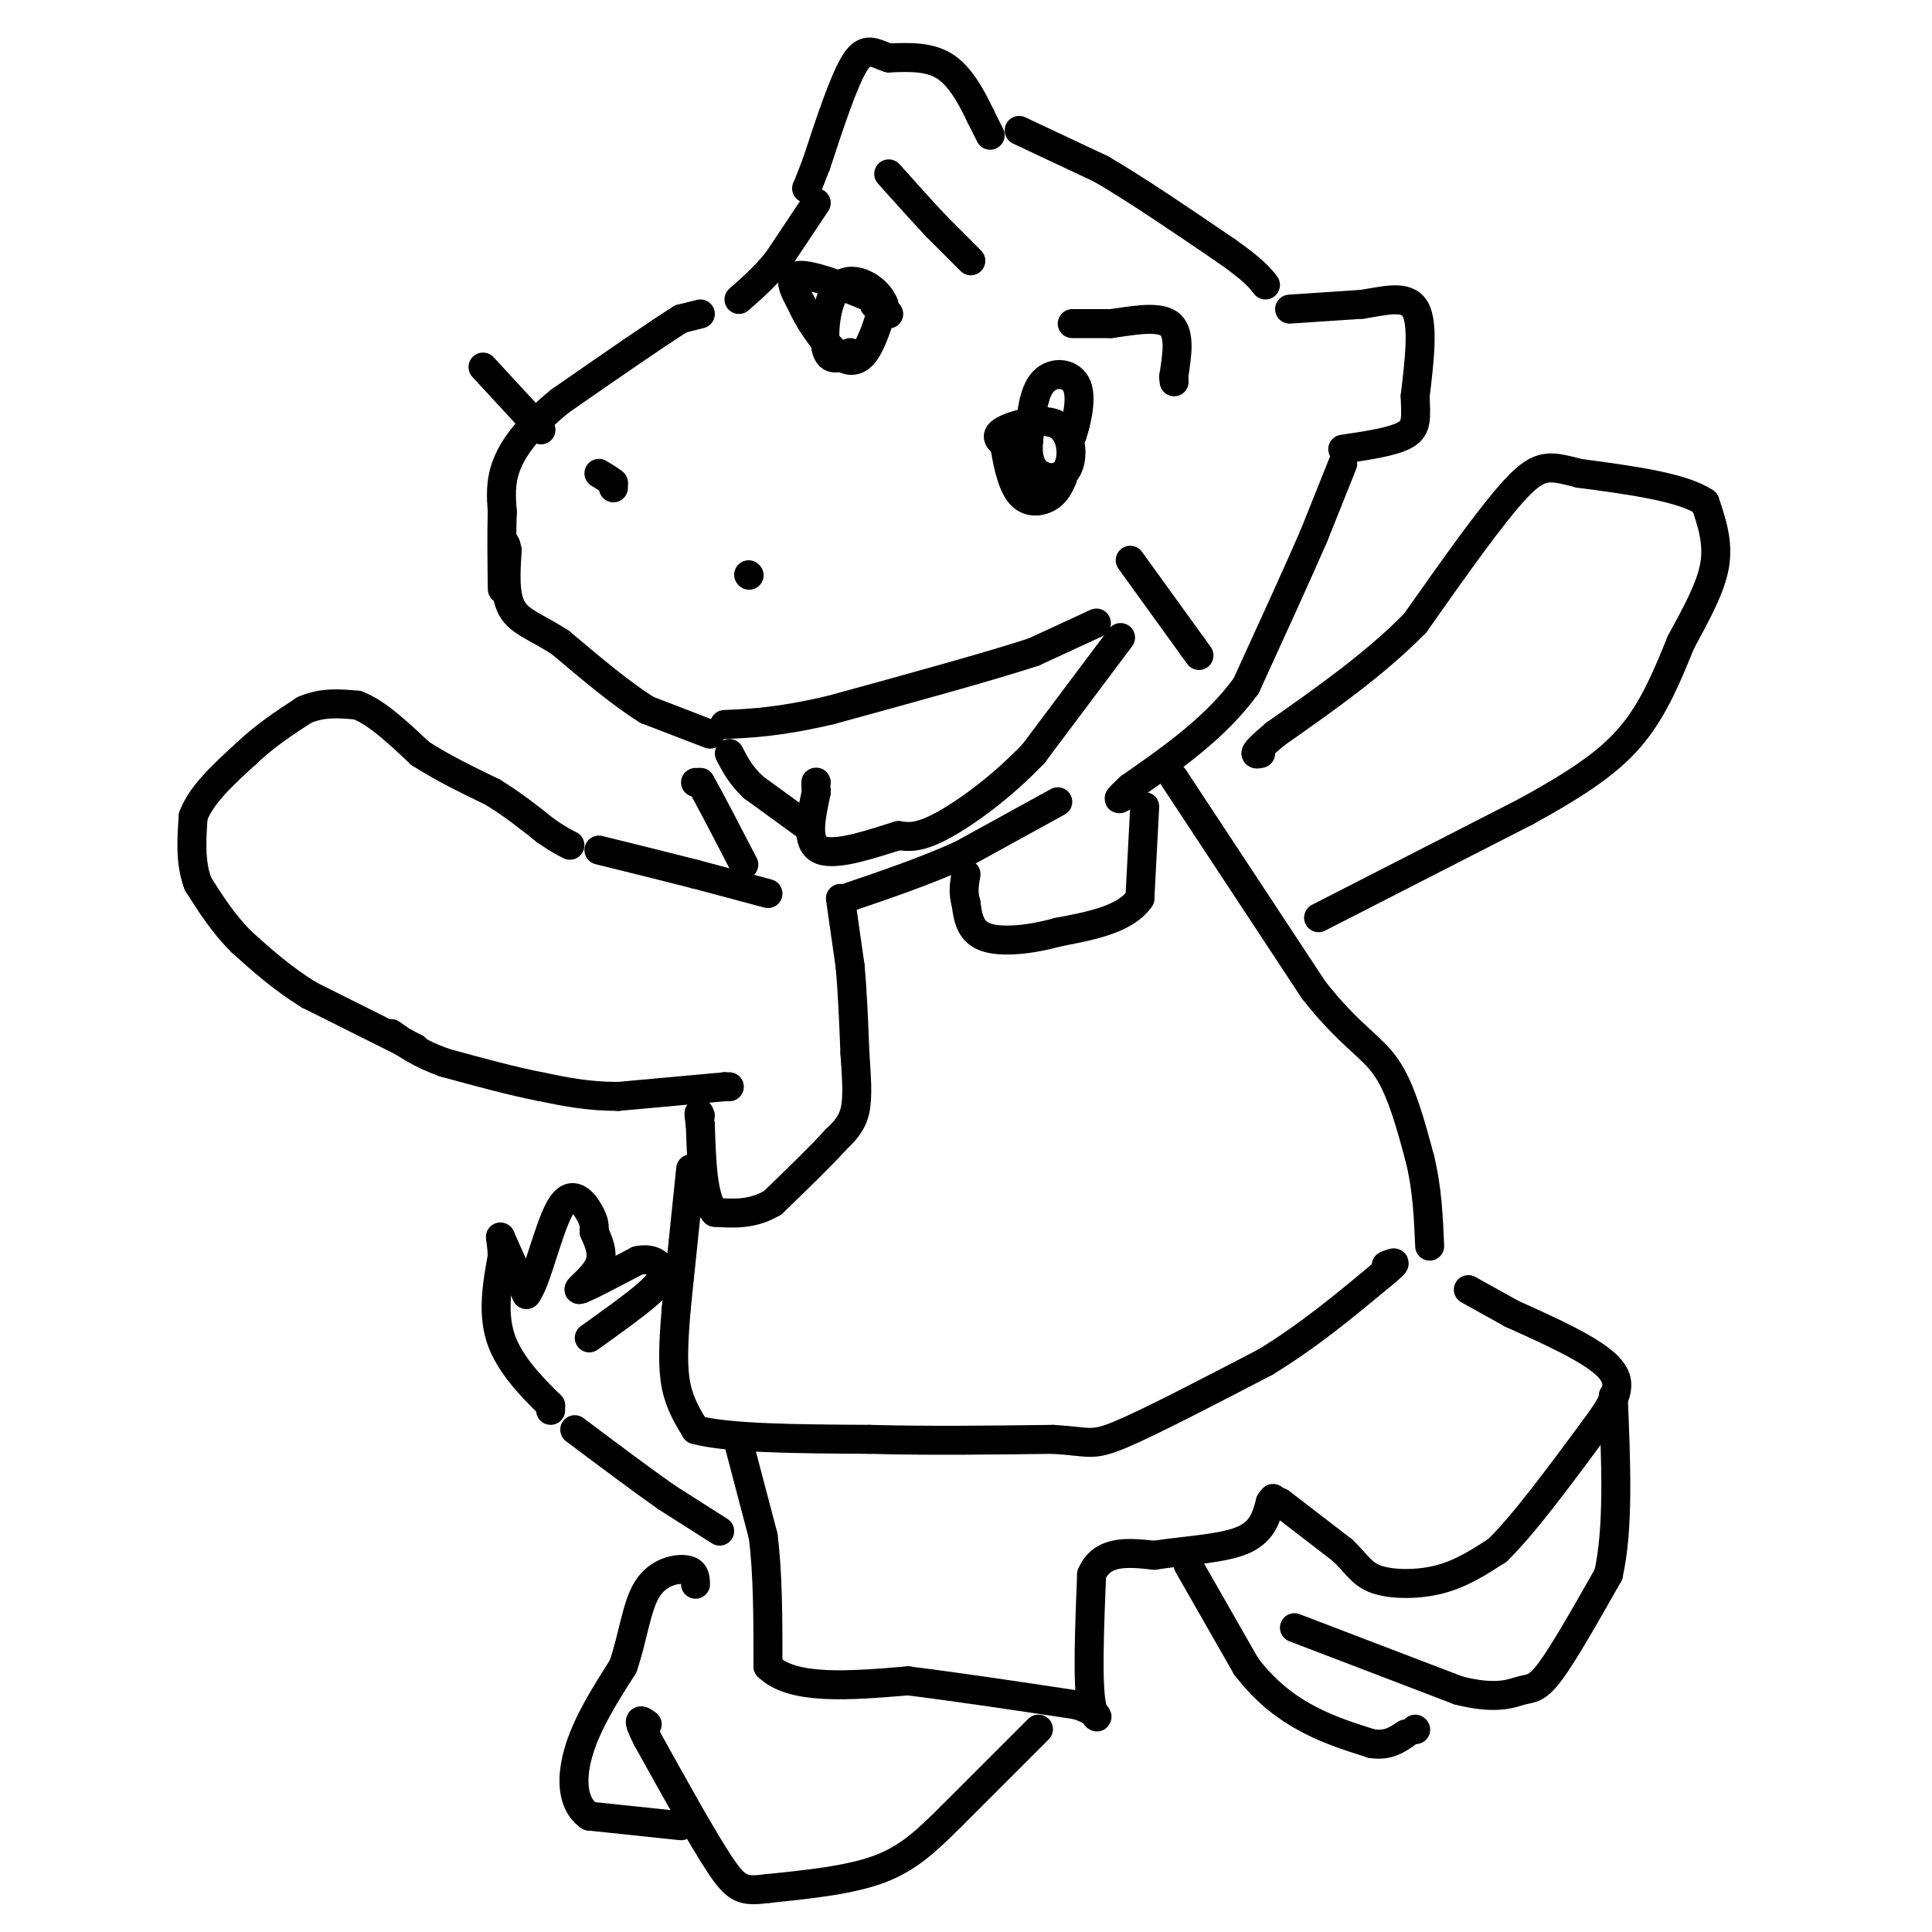 <svg viewBox='0 0 400 400' version='1.1' xmlns='http://www.w3.org/2000/svg' xmlns:xlink='http://www.w3.org/1999/xlink'><g fill='none' stroke='#000000' stroke-width='6' stroke-linecap='round' stroke-linejoin='round'><path d='M159,185c0.000,0.000 -15.000,-4.000 -15,-4'/><path d='M144,181c-5.833,-1.500 -12.917,-3.250 -20,-5'/><path d='M174,186c0.000,0.000 2.000,14.000 2,14'/><path d='M176,200c0.500,5.333 0.750,11.667 1,18'/><path d='M177,218c0.333,5.200 0.667,9.200 0,12c-0.667,2.800 -2.333,4.400 -4,6'/><path d='M173,236c-2.833,3.167 -7.917,8.083 -13,13'/><path d='M160,249c-4.167,2.500 -8.083,2.250 -12,2'/><path d='M148,251c-2.500,-2.667 -2.750,-10.333 -3,-18'/><path d='M145,233c-0.500,-3.333 -0.250,-2.667 0,-2'/><path d='M151,225c0.000,0.000 -1.000,0.000 -1,0'/><path d='M150,225c-3.833,0.333 -12.917,1.167 -22,2'/><path d='M128,227c-6.333,0.000 -11.167,-1.000 -16,-2'/><path d='M112,225c-6.000,-1.167 -13.000,-3.083 -20,-5'/><path d='M92,220c-5.167,-1.833 -8.083,-3.917 -11,-6'/><path d='M86,217c0.000,0.000 -2.000,-1.000 -2,-1'/><path d='M84,216c-3.667,-1.833 -11.833,-5.917 -20,-10'/><path d='M64,206c-5.667,-3.500 -9.833,-7.250 -14,-11'/><path d='M50,195c-3.833,-3.833 -6.417,-7.917 -9,-12'/><path d='M41,183c-1.667,-4.333 -1.333,-9.167 -1,-14'/><path d='M40,169c1.667,-4.500 6.333,-8.750 11,-13'/><path d='M51,156c3.833,-3.667 7.917,-6.333 12,-9'/><path d='M63,147c3.833,-1.667 7.417,-1.333 11,-1'/><path d='M74,146c4.000,1.500 8.500,5.750 13,10'/><path d='M87,156c4.667,3.000 9.833,5.500 15,8'/><path d='M102,164c4.333,2.667 7.667,5.333 11,8'/><path d='M113,172c2.667,1.833 3.833,2.417 5,3'/><path d='M147,152c0.000,0.000 -13.000,-5.000 -13,-5'/><path d='M134,147c-5.167,-3.167 -11.583,-8.583 -18,-14'/><path d='M116,133c-4.978,-3.200 -8.422,-4.200 -10,-7c-1.578,-2.800 -1.289,-7.400 -1,-12'/><path d='M105,114c-0.333,-2.167 -0.667,-1.583 -1,-1'/><path d='M145,65c0.000,0.000 -4.000,1.000 -4,1'/><path d='M141,66c-4.833,3.000 -14.917,10.000 -25,17'/><path d='M116,83c-6.289,5.089 -9.511,9.311 -11,13c-1.489,3.689 -1.244,6.844 -1,10'/><path d='M104,106c-0.167,4.333 -0.083,10.167 0,16'/><path d='M169,42c0.000,0.000 -8.000,12.000 -8,12'/><path d='M161,54c-2.667,3.333 -5.333,5.667 -8,8'/><path d='M211,27c0.000,0.000 17.000,8.000 17,8'/><path d='M228,35c7.167,4.167 16.583,10.583 26,17'/><path d='M254,52c5.667,4.000 6.833,5.500 8,7'/><path d='M267,64c0.000,0.000 15.000,-1.000 15,-1'/><path d='M282,63c4.778,-0.733 9.222,-2.067 11,1c1.778,3.067 0.889,10.533 0,18'/><path d='M293,82c0.133,4.444 0.467,6.556 -2,8c-2.467,1.444 -7.733,2.222 -13,3'/><path d='M278,96c0.000,0.000 -6.000,15.000 -6,15'/><path d='M272,111c-3.333,7.667 -8.667,19.333 -14,31'/><path d='M258,142c-6.333,8.667 -15.167,14.833 -24,21'/><path d='M234,163c-4.000,3.667 -2.000,2.333 0,1'/><path d='M232,132c0.000,0.000 -18.000,24.000 -18,24'/><path d='M214,156c-6.622,6.978 -14.178,12.422 -19,15c-4.822,2.578 -6.911,2.289 -9,2'/><path d='M186,173c-4.911,1.511 -12.689,4.289 -16,3c-3.311,-1.289 -2.156,-6.644 -1,-12'/><path d='M169,164c-0.167,-2.333 -0.083,-2.167 0,-2'/><path d='M144,162c0.000,0.000 1.000,0.000 1,0'/><path d='M145,162c1.667,2.833 5.333,9.917 9,17'/><path d='M167,171c0.000,0.000 -11.000,-8.000 -11,-8'/><path d='M156,163c-2.667,-2.500 -3.833,-4.750 -5,-7'/><path d='M227,129c0.000,0.000 -13.000,6.000 -13,6'/><path d='M214,135c-9.167,3.000 -25.583,7.500 -42,12'/><path d='M172,147c-10.667,2.500 -16.333,2.750 -22,3'/><path d='M234,116c0.000,0.000 13.000,18.000 13,18'/><path d='M247,134c2.167,3.000 1.083,1.500 0,0'/><path d='M143,242c0.000,0.000 -3.000,29.000 -3,29'/><path d='M140,271c-0.644,7.667 -0.756,12.333 0,16c0.756,3.667 2.378,6.333 4,9'/><path d='M144,296c6.667,1.833 21.333,1.917 36,2'/><path d='M180,298c12.333,0.333 25.167,0.167 38,0'/><path d='M218,298c7.689,0.444 7.911,1.556 14,-1c6.089,-2.556 18.044,-8.778 30,-15'/><path d='M262,282c9.000,-5.500 16.500,-11.750 24,-18'/><path d='M286,264c4.167,-3.333 2.583,-2.667 1,-2'/><path d='M243,161c0.000,0.000 29.000,44.000 29,44'/><path d='M272,205c7.533,9.556 11.867,11.444 15,16c3.133,4.556 5.067,11.778 7,19'/><path d='M294,240c1.500,6.167 1.750,12.083 2,18'/><path d='M237,167c0.000,0.000 -1.000,19.000 -1,19'/><path d='M236,186c-3.000,4.333 -10.000,5.667 -17,7'/><path d='M219,193c-5.800,1.622 -11.800,2.178 -15,1c-3.200,-1.178 -3.600,-4.089 -4,-7'/><path d='M200,187c-0.667,-2.167 -0.333,-4.083 0,-6'/><path d='M219,166c0.000,0.000 -20.000,11.000 -20,11'/><path d='M199,177c-7.333,3.333 -15.667,6.167 -24,9'/><path d='M205,28c0.000,0.000 -2.000,-4.000 -2,-4'/><path d='M203,24c-1.333,-2.756 -3.667,-7.644 -7,-10c-3.333,-2.356 -7.667,-2.178 -12,-2'/><path d='M184,12c-3.067,-1.022 -4.733,-2.578 -7,1c-2.267,3.578 -5.133,12.289 -8,21'/><path d='M169,34c-1.667,4.333 -1.833,4.667 -2,5'/><path d='M153,299c0.000,0.000 5.000,19.000 5,19'/><path d='M158,318c1.000,7.667 1.000,17.333 1,27'/><path d='M159,345c5.000,5.000 17.000,4.000 29,3'/><path d='M188,348c10.667,1.333 22.833,3.167 35,5'/><path d='M223,353c6.111,1.978 3.889,4.422 3,0c-0.889,-4.422 -0.444,-15.711 0,-27'/><path d='M226,326c2.167,-5.167 7.583,-4.583 13,-4'/><path d='M239,322c5.756,-0.933 13.644,-1.267 18,-3c4.356,-1.733 5.178,-4.867 6,-8'/><path d='M263,311c1.000,-1.333 0.500,-0.667 0,0'/><path d='M265,311c0.000,0.000 13.000,10.000 13,10'/><path d='M278,321c2.964,2.833 3.875,4.917 7,6c3.125,1.083 8.464,1.167 13,0c4.536,-1.167 8.268,-3.583 12,-6'/><path d='M310,321c5.333,-5.167 12.667,-15.083 20,-25'/><path d='M330,296c4.667,-6.289 6.333,-9.511 3,-13c-3.333,-3.489 -11.667,-7.244 -20,-11'/><path d='M313,272c-4.833,-2.667 -6.917,-3.833 -9,-5'/><path d='M273,190c0.000,0.000 43.000,-22.000 43,-22'/><path d='M316,168c11.133,-6.133 17.467,-10.467 22,-16c4.533,-5.533 7.267,-12.267 10,-19'/><path d='M348,133c3.200,-5.933 6.200,-11.267 7,-16c0.800,-4.733 -0.600,-8.867 -2,-13'/><path d='M353,104c-4.667,-3.167 -15.333,-4.583 -26,-6'/><path d='M327,98c-6.000,-1.511 -8.000,-2.289 -13,3c-5.000,5.289 -13.000,16.644 -21,28'/><path d='M293,129c-8.333,8.500 -18.667,15.750 -29,23'/><path d='M264,152c-5.333,4.500 -4.167,4.250 -3,4'/><path d='M184,65c0.000,0.000 -3.000,-2.000 -3,-2'/><path d='M181,63c0.000,0.000 0.000,-1.000 0,-1'/><path d='M181,62c-3.333,-1.533 -11.667,-4.867 -15,-5c-3.333,-0.133 -1.667,2.933 0,6'/><path d='M166,63c1.274,3.071 4.458,7.750 7,10c2.542,2.250 4.440,2.071 6,0c1.560,-2.071 2.780,-6.036 4,-10'/><path d='M183,63c-1.179,-3.214 -6.125,-6.250 -9,-4c-2.875,2.250 -3.679,9.786 -3,13c0.679,3.214 2.839,2.107 5,1'/><path d='M222,88c0.000,0.000 0.000,2.000 0,2'/><path d='M222,90c0.607,-1.750 2.125,-7.125 1,-10c-1.125,-2.875 -4.893,-3.250 -7,-1c-2.107,2.250 -2.554,7.125 -3,12'/><path d='M213,91c-0.361,3.355 0.238,5.741 2,7c1.762,1.259 4.689,1.389 6,-1c1.311,-2.389 1.007,-7.297 -2,-9c-3.007,-1.703 -8.716,-0.201 -11,1c-2.284,1.201 -1.142,2.100 0,3'/><path d='M208,92c0.357,2.619 1.250,7.667 3,10c1.750,2.333 4.357,1.952 6,1c1.643,-0.952 2.321,-2.476 3,-4'/><path d='M149,317c0.000,0.000 -11.000,-7.000 -11,-7'/><path d='M138,310c-5.000,-3.500 -12.000,-8.750 -19,-14'/><path d='M114,292c0.000,0.000 0.000,-1.000 0,-1'/><path d='M114,291c-2.222,-2.244 -7.778,-7.356 -10,-13c-2.222,-5.644 -1.111,-11.822 0,-18'/><path d='M104,260c-0.222,-3.956 -0.778,-4.844 0,-3c0.778,1.844 2.889,6.422 5,11'/><path d='M109,268c2.012,-2.381 4.542,-13.833 7,-18c2.458,-4.167 4.845,-1.048 6,1c1.155,2.048 1.077,3.024 1,4'/><path d='M123,255c0.762,1.833 2.167,4.417 1,7c-1.167,2.583 -4.905,5.167 -4,5c0.905,-0.167 6.452,-3.083 12,-6'/><path d='M132,261c3.024,-0.667 4.583,0.667 5,2c0.417,1.333 -0.310,2.667 -3,5c-2.690,2.333 -7.345,5.667 -12,9'/><path d='M215,358c0.000,0.000 -18.000,18.000 -18,18'/><path d='M197,376c-5.111,5.067 -8.889,8.733 -15,11c-6.111,2.267 -14.556,3.133 -23,4'/><path d='M159,391c-5.133,0.667 -6.467,0.333 -10,-5c-3.533,-5.333 -9.267,-15.667 -15,-26'/><path d='M134,360c-2.500,-4.833 -1.250,-3.917 0,-3'/><path d='M141,378c0.000,0.000 -19.000,-2.000 -19,-2'/><path d='M122,376c-3.800,-2.667 -3.800,-8.333 -2,-14c1.800,-5.667 5.400,-11.333 9,-17'/><path d='M129,345c2.071,-5.976 2.750,-12.417 5,-16c2.250,-3.583 6.071,-4.310 8,-4c1.929,0.310 1.964,1.655 2,3'/><path d='M246,324c0.000,0.000 12.000,21.000 12,21'/><path d='M258,345c4.178,5.489 8.622,8.711 13,11c4.378,2.289 8.689,3.644 13,5'/><path d='M284,361c3.333,0.500 5.167,-0.750 7,-2'/><path d='M268,337c0.000,0.000 34.000,13.000 34,13'/><path d='M302,350c7.988,2.012 10.958,0.542 13,0c2.042,-0.542 3.155,-0.155 6,-4c2.845,-3.845 7.423,-11.923 12,-20'/><path d='M333,326c2.167,-9.500 1.583,-23.250 1,-37'/><path d='M293,358c0.000,0.000 0.100,0.100 0.1,0.1'/><path d='M222,67c0.000,0.000 8.000,0.000 8,0'/><path d='M230,67c3.867,-0.489 9.533,-1.711 12,0c2.467,1.711 1.733,6.356 1,11'/><path d='M243,78c0.167,1.833 0.083,0.917 0,0'/><path d='M201,54c0.000,0.000 -7.000,-7.000 -7,-7'/><path d='M194,47c-2.833,-3.000 -6.417,-7.000 -10,-11'/><path d='M127,101c0.000,0.000 0.000,-1.000 0,-1'/><path d='M127,100c-0.500,-0.500 -1.750,-1.250 -3,-2'/><path d='M155,119c0.000,0.000 0.100,0.100 0.1,0.1'/><path d='M100,76c0.000,0.000 12.000,13.000 12,13'/></g>
</svg>